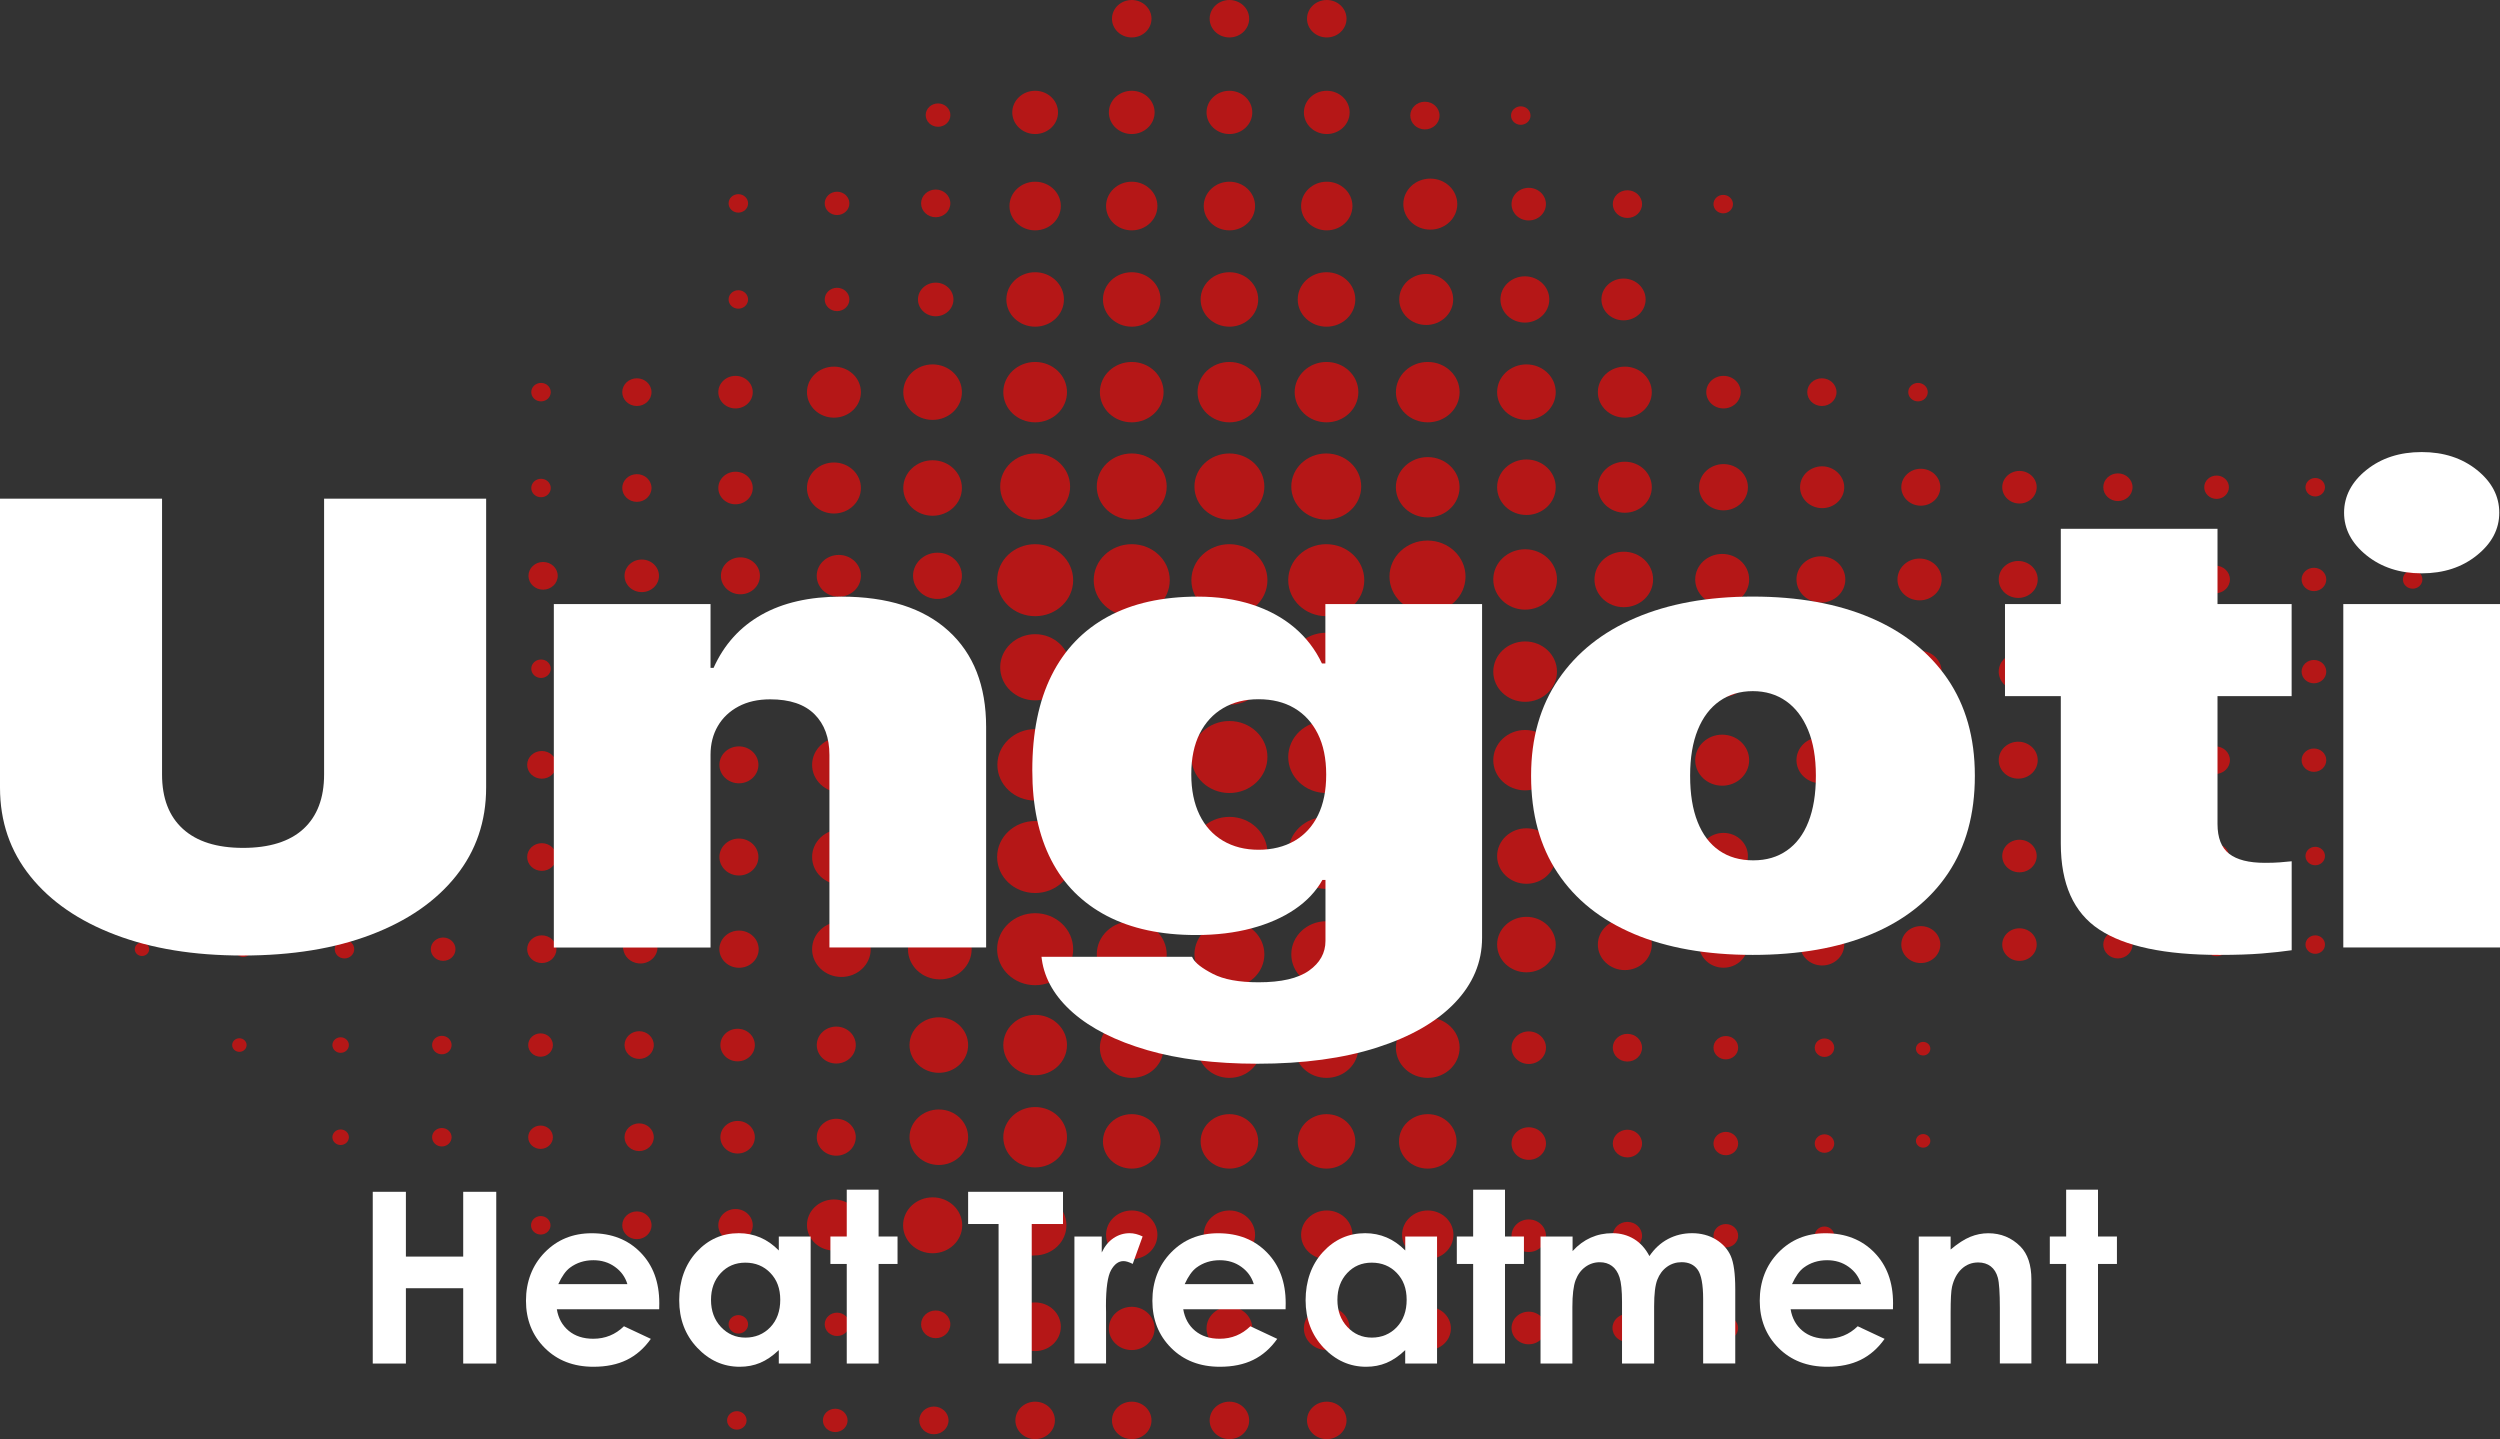 <svg xmlns="http://www.w3.org/2000/svg" id="Layer_2" data-name="Layer 2" viewBox="0 0 481.96 277.44"><rect x="0" y="0" width="481.96" height="277.44" fill="#333333" stroke="none"/><defs><style>      .cls-1 {        fill: #fff;      }      .cls-1, .cls-2 {        stroke-width: 0px;      }      .cls-2 {        fill: #b51717;      }    </style></defs><g id="Layer_1-2" data-name="Layer 1"><g><g><ellipse class="cls-2" cx="237.01" cy="3.61" rx="3.81" ry="3.61"></ellipse><ellipse class="cls-2" cx="237.01" cy="21.67" rx="4.41" ry="4.17"></ellipse><ellipse class="cls-2" cx="237.01" cy="39.72" rx="4.95" ry="4.69"></ellipse><ellipse class="cls-2" cx="237.01" cy="57.73" rx="5.55" ry="5.25"></ellipse><ellipse class="cls-2" cx="237.01" cy="75.6" rx="6.14" ry="5.82"></ellipse><ellipse class="cls-2" cx="237.01" cy="93.8" rx="6.74" ry="6.38"></ellipse><ellipse class="cls-2" cx="237.01" cy="111.85" rx="7.33" ry="6.94"></ellipse><ellipse class="cls-2" cx="218.18" cy="3.61" rx="3.81" ry="3.61"></ellipse><ellipse class="cls-2" cx="218.18" cy="21.67" rx="4.41" ry="4.17"></ellipse><ellipse class="cls-2" cx="218.18" cy="39.72" rx="4.95" ry="4.69"></ellipse><ellipse class="cls-2" cx="218.18" cy="57.73" rx="5.55" ry="5.25"></ellipse><ellipse class="cls-2" cx="218.18" cy="75.6" rx="6.14" ry="5.82"></ellipse><ellipse class="cls-2" cx="218.18" cy="93.8" rx="6.74" ry="6.38"></ellipse><ellipse class="cls-2" cx="218.18" cy="273.83" rx="3.81" ry="3.61"></ellipse><ellipse class="cls-2" cx="218.18" cy="256.1" rx="4.41" ry="4.17"></ellipse><ellipse class="cls-2" cx="218.18" cy="238.05" rx="4.95" ry="4.69"></ellipse><ellipse class="cls-2" cx="218.18" cy="220.04" rx="5.55" ry="5.25"></ellipse><ellipse class="cls-2" cx="218.18" cy="201.98" rx="6.14" ry="5.82"></ellipse><ellipse class="cls-2" cx="218.18" cy="183.98" rx="6.74" ry="6.38"></ellipse><ellipse class="cls-2" cx="237.01" cy="273.83" rx="3.81" ry="3.61"></ellipse><ellipse class="cls-2" cx="237.01" cy="256.1" rx="4.41" ry="4.17"></ellipse><ellipse class="cls-2" cx="237.01" cy="238.05" rx="4.95" ry="4.69"></ellipse><ellipse class="cls-2" cx="237.01" cy="220.04" rx="5.55" ry="5.25"></ellipse><ellipse class="cls-2" cx="237.01" cy="201.98" rx="6.14" ry="5.82"></ellipse><ellipse class="cls-2" cx="237.01" cy="183.98" rx="6.74" ry="6.38"></ellipse><ellipse class="cls-2" cx="218.18" cy="111.85" rx="7.33" ry="6.94"></ellipse><ellipse class="cls-2" cx="237.01" cy="128.92" rx="7.33" ry="6.94"></ellipse><ellipse class="cls-2" cx="218.18" cy="128.92" rx="7.33" ry="6.94"></ellipse><ellipse class="cls-2" cx="237.01" cy="145.94" rx="7.33" ry="6.94"></ellipse><ellipse class="cls-2" cx="218.18" cy="145.94" rx="7.33" ry="6.94"></ellipse><ellipse class="cls-2" cx="237.01" cy="164.42" rx="7.33" ry="6.94"></ellipse><ellipse class="cls-2" cx="255.78" cy="3.61" rx="3.81" ry="3.61"></ellipse><ellipse class="cls-2" cx="255.78" cy="21.67" rx="4.41" ry="4.17"></ellipse><ellipse class="cls-2" cx="255.78" cy="39.72" rx="4.95" ry="4.69"></ellipse><ellipse class="cls-2" cx="255.73" cy="57.73" rx="5.55" ry="5.25"></ellipse><ellipse class="cls-2" cx="255.73" cy="75.6" rx="6.14" ry="5.82"></ellipse><ellipse class="cls-2" cx="255.68" cy="93.8" rx="6.74" ry="6.38"></ellipse><ellipse class="cls-2" cx="255.68" cy="111.85" rx="7.33" ry="6.94"></ellipse><ellipse class="cls-2" cx="255.78" cy="273.83" rx="3.81" ry="3.61"></ellipse><ellipse class="cls-2" cx="255.78" cy="256.1" rx="4.41" ry="4.17"></ellipse><ellipse class="cls-2" cx="255.78" cy="238.05" rx="4.95" ry="4.69"></ellipse><ellipse class="cls-2" cx="255.73" cy="220.04" rx="5.55" ry="5.25"></ellipse><ellipse class="cls-2" cx="255.73" cy="201.98" rx="6.14" ry="5.82"></ellipse><ellipse class="cls-2" cx="255.68" cy="183.98" rx="6.74" ry="6.38"></ellipse><ellipse class="cls-2" cx="255.68" cy="128.92" rx="7.33" ry="6.94"></ellipse><ellipse class="cls-2" cx="255.68" cy="145.94" rx="7.33" ry="6.94"></ellipse><ellipse class="cls-2" cx="255.68" cy="164.42" rx="7.33" ry="6.94"></ellipse><ellipse class="cls-2" cx="275.3" cy="256.1" rx="4.41" ry="4.17"></ellipse><ellipse class="cls-2" cx="275.25" cy="238.05" rx="4.95" ry="4.69"></ellipse><ellipse class="cls-2" cx="275.25" cy="220.04" rx="5.55" ry="5.25"></ellipse><ellipse class="cls-2" cx="275.25" cy="201.98" rx="6.14" ry="5.82"></ellipse><ellipse class="cls-2" cx="294.02" cy="129.48" rx="6.14" ry="5.82"></ellipse><ellipse class="cls-2" cx="313.04" cy="129.48" rx="5.65" ry="5.35"></ellipse><ellipse class="cls-2" cx="332.01" cy="129.48" rx="5.2" ry="4.92"></ellipse><ellipse class="cls-2" cx="351.04" cy="129.48" rx="4.71" ry="4.46"></ellipse><ellipse class="cls-2" cx="370.06" cy="129.48" rx="4.26" ry="4.03"></ellipse><ellipse class="cls-2" cx="389.08" cy="129.48" rx="3.76" ry="3.56"></ellipse><ellipse class="cls-2" cx="408.05" cy="129.48" rx="3.32" ry="3.14"></ellipse><ellipse class="cls-2" cx="427.07" cy="129.48" rx="2.82" ry="2.67"></ellipse><ellipse class="cls-2" cx="446.09" cy="129.48" rx="2.38" ry="2.25"></ellipse><ellipse class="cls-2" cx="465.12" cy="129.48" rx="1.88" ry="1.78"></ellipse><path class="cls-2" d="M181.18,141.67c3.38-.29,6.36,2.07,6.67,5.27.3,3.2-2.19,6.03-5.57,6.31-.37.03-.74.03-1.1,0-3.39-.03-6.12-2.66-6.08-5.87.03-3.17,2.74-5.73,6.08-5.76"></path><ellipse class="cls-2" cx="162.21" cy="147.45" rx="5.65" ry="5.35"></ellipse><ellipse class="cls-2" cx="142.45" cy="147.45" rx="3.76" ry="3.56"></ellipse><ellipse class="cls-2" cx="123.47" cy="147.45" rx="3.32" ry="3.14"></ellipse><ellipse class="cls-2" cx="104.45" cy="147.45" rx="2.82" ry="2.67"></ellipse><ellipse class="cls-2" cx="85.43" cy="147.45" rx="2.38" ry="2.25"></ellipse><ellipse class="cls-2" cx="66.41" cy="147.45" rx="1.88" ry="1.78"></ellipse><ellipse class="cls-2" cx="294.27" cy="165.03" rx="5.65" ry="5.35"></ellipse><ellipse class="cls-2" cx="313.24" cy="165.03" rx="5.2" ry="4.92"></ellipse><ellipse class="cls-2" cx="332.26" cy="165.03" rx="4.71" ry="4.46"></ellipse><ellipse class="cls-2" cx="351.28" cy="165.03" rx="4.26" ry="4.03"></ellipse><ellipse class="cls-2" cx="370.3" cy="165.03" rx="3.76" ry="3.56"></ellipse><ellipse class="cls-2" cx="389.32" cy="165.03" rx="3.32" ry="3.14"></ellipse><ellipse class="cls-2" cx="408.3" cy="165.03" rx="2.82" ry="2.67"></ellipse><ellipse class="cls-2" cx="427.32" cy="165.03" rx="2.38" ry="2.25"></ellipse><ellipse class="cls-2" cx="446.34" cy="165.03" rx="1.88" ry="1.78"></ellipse><ellipse class="cls-2" cx="294.27" cy="182.1" rx="5.65" ry="5.35"></ellipse><ellipse class="cls-2" cx="313.24" cy="182.1" rx="5.2" ry="4.92"></ellipse><ellipse class="cls-2" cx="332.26" cy="182.1" rx="4.71" ry="4.46"></ellipse><path class="cls-2" d="M355.54,182.1c0,2.23-1.91,4.03-4.26,4.03s-4.26-1.81-4.26-4.03,1.91-4.03,4.26-4.03,4.26,1.81,4.26,4.03"></path><ellipse class="cls-2" cx="370.3" cy="182.1" rx="3.76" ry="3.56"></ellipse><ellipse class="cls-2" cx="389.32" cy="182.1" rx="3.32" ry="3.14"></ellipse><ellipse class="cls-2" cx="408.3" cy="182.1" rx="2.82" ry="2.67"></ellipse><ellipse class="cls-2" cx="427.32" cy="182.1" rx="2.38" ry="2.25"></ellipse><ellipse class="cls-2" cx="446.34" cy="182.1" rx="1.88" ry="1.78"></ellipse><ellipse class="cls-2" cx="294.72" cy="201.98" rx="3.32" ry="3.14"></ellipse><ellipse class="cls-2" cx="313.74" cy="201.98" rx="2.82" ry="2.67"></ellipse><ellipse class="cls-2" cx="332.71" cy="201.98" rx="2.38" ry="2.25"></ellipse><ellipse class="cls-2" cx="351.73" cy="201.98" rx="1.88" ry="1.78"></ellipse><ellipse class="cls-2" cx="294.72" cy="220.46" rx="3.32" ry="3.14"></ellipse><ellipse class="cls-2" cx="313.74" cy="220.46" rx="2.82" ry="2.67"></ellipse><ellipse class="cls-2" cx="332.71" cy="220.46" rx="2.38" ry="2.25"></ellipse><ellipse class="cls-2" cx="351.73" cy="220.46" rx="1.88" ry="1.78"></ellipse><ellipse class="cls-2" cx="294.72" cy="238.23" rx="3.32" ry="3.14"></ellipse><ellipse class="cls-2" cx="313.74" cy="238.23" rx="2.82" ry="2.67"></ellipse><ellipse class="cls-2" cx="332.71" cy="238.23" rx="2.38" ry="2.25"></ellipse><ellipse class="cls-2" cx="351.73" cy="238.23" rx="1.88" ry="1.78"></ellipse><path class="cls-2" d="M298.03,256.01c0,1.74-1.48,3.14-3.31,3.15s-3.32-1.4-3.32-3.14h0c0-1.75,1.49-3.15,3.32-3.15,1.83,0,3.31,1.41,3.31,3.14M316.56,256.01c0,1.49-1.28,2.7-2.85,2.7-1.57,0-2.85-1.21-2.85-2.7h0c0-1.49,1.28-2.7,2.85-2.7s2.85,1.21,2.85,2.7M335.08,256.01c.02,1.24-1.03,2.27-2.34,2.29-1.31.02-2.39-.97-2.41-2.22,0-.02,0-.05,0-.07.02-1.24,1.1-2.23,2.41-2.22,1.28.02,2.32,1,2.34,2.22"></path><ellipse class="cls-2" cx="199.56" cy="273.83" rx="3.81" ry="3.61"></ellipse><ellipse class="cls-2" cx="180.04" cy="273.83" rx="2.82" ry="2.67"></ellipse><ellipse class="cls-2" cx="161.02" cy="273.83" rx="2.38" ry="2.25"></ellipse><ellipse class="cls-2" cx="142.05" cy="273.83" rx="1.88" ry="1.78"></ellipse><ellipse class="cls-2" cx="294.02" cy="146.55" rx="6.14" ry="5.82"></ellipse><ellipse class="cls-2" cx="313.04" cy="146.55" rx="5.65" ry="5.35"></ellipse><ellipse class="cls-2" cx="332.01" cy="146.55" rx="5.2" ry="4.92"></ellipse><ellipse class="cls-2" cx="351.04" cy="146.55" rx="4.71" ry="4.46"></ellipse><ellipse class="cls-2" cx="370.06" cy="146.55" rx="4.26" ry="4.03"></ellipse><ellipse class="cls-2" cx="389.08" cy="146.55" rx="3.76" ry="3.56"></ellipse><ellipse class="cls-2" cx="408.05" cy="146.55" rx="3.32" ry="3.14"></ellipse><ellipse class="cls-2" cx="427.07" cy="146.55" rx="2.82" ry="2.67"></ellipse><ellipse class="cls-2" cx="446.09" cy="146.55" rx="2.38" ry="2.25"></ellipse><ellipse class="cls-2" cx="275.2" cy="183.98" rx="6.74" ry="6.38"></ellipse><ellipse class="cls-2" cx="275.2" cy="128.92" rx="7.33" ry="6.94"></ellipse><ellipse class="cls-2" cx="294.02" cy="111.71" rx="6.14" ry="5.82"></ellipse><ellipse class="cls-2" cx="313.04" cy="111.71" rx="5.65" ry="5.35"></ellipse><ellipse class="cls-2" cx="332.01" cy="111.71" rx="5.2" ry="4.92"></ellipse><ellipse class="cls-2" cx="351.04" cy="111.71" rx="4.71" ry="4.46"></ellipse><ellipse class="cls-2" cx="370.06" cy="111.71" rx="4.26" ry="4.03"></ellipse><ellipse class="cls-2" cx="389.08" cy="111.71" rx="3.76" ry="3.56"></ellipse><path class="cls-2" d="M411.37,111.71c0,1.74-1.49,3.14-3.32,3.14s-3.32-1.41-3.32-3.14,1.49-3.14,3.32-3.14,3.32,1.41,3.32,3.14"></path><ellipse class="cls-2" cx="427.07" cy="111.71" rx="2.82" ry="2.67"></ellipse><ellipse class="cls-2" cx="446.09" cy="111.71" rx="2.38" ry="2.25"></ellipse><ellipse class="cls-2" cx="465.12" cy="111.71" rx="1.88" ry="1.78"></ellipse><ellipse class="cls-2" cx="180.73" cy="111.01" rx="4.71" ry="4.46"></ellipse><ellipse class="cls-2" cx="161.71" cy="111.01" rx="4.26" ry="4.03"></ellipse><ellipse class="cls-2" cx="142.74" cy="111.01" rx="3.76" ry="3.56"></ellipse><ellipse class="cls-2" cx="123.72" cy="111.01" rx="3.32" ry="3.14"></ellipse><ellipse class="cls-2" cx="104.7" cy="111.01" rx="2.82" ry="2.67"></ellipse><ellipse class="cls-2" cx="85.68" cy="111.01" rx="2.38" ry="2.25"></ellipse><ellipse class="cls-2" cx="66.66" cy="111.01" rx="1.88" ry="1.78"></ellipse><ellipse class="cls-2" cx="180.39" cy="39.21" rx="2.82" ry="2.67"></ellipse><ellipse class="cls-2" cx="161.37" cy="39.21" rx="2.38" ry="2.25"></ellipse><ellipse class="cls-2" cx="142.34" cy="39.21" rx="1.88" ry="1.78"></ellipse><ellipse class="cls-2" cx="180.39" cy="57.73" rx="3.42" ry="3.24"></ellipse><ellipse class="cls-2" cx="161.37" cy="57.73" rx="2.38" ry="2.25"></ellipse><ellipse class="cls-2" cx="142.34" cy="57.73" rx="1.88" ry="1.78"></ellipse><ellipse class="cls-2" cx="180.84" cy="22.19" rx="2.38" ry="2.25"></ellipse><path class="cls-2" d="M275.25,99.75c-3.39,0-6.14-2.6-6.15-5.81,0-3.21,2.75-5.82,6.14-5.82h0c3.39,0,6.14,2.61,6.14,5.82,0,3.21-2.75,5.81-6.14,5.81"></path><ellipse class="cls-2" cx="294.27" cy="93.93" rx="5.65" ry="5.35"></ellipse><ellipse class="cls-2" cx="313.24" cy="93.93" rx="5.2" ry="4.92"></ellipse><ellipse class="cls-2" cx="275.25" cy="75.6" rx="6.14" ry="5.82"></ellipse><ellipse class="cls-2" cx="294.27" cy="75.6" rx="5.65" ry="5.35"></ellipse><ellipse class="cls-2" cx="313.24" cy="75.6" rx="5.2" ry="4.92"></ellipse><ellipse class="cls-2" cx="332.26" cy="93.93" rx="4.71" ry="4.46"></ellipse><path class="cls-2" d="M355.54,93.98c-.03,2.23-1.96,4.01-4.31,3.98-2.35-.03-4.24-1.85-4.21-4.08.03-2.21,1.93-3.98,4.26-3.98,2.33,0,4.26,1.88,4.26,4.03"></path><ellipse class="cls-2" cx="274.95" cy="57.73" rx="5.2" ry="4.92"></ellipse><ellipse class="cls-2" cx="293.97" cy="57.73" rx="4.71" ry="4.46"></ellipse><ellipse class="cls-2" cx="312.99" cy="57.73" rx="4.26" ry="4.03"></ellipse><ellipse class="cls-2" cx="370.3" cy="93.93" rx="3.76" ry="3.56"></ellipse><ellipse class="cls-2" cx="389.32" cy="93.93" rx="3.32" ry="3.14"></ellipse><ellipse class="cls-2" cx="332.26" cy="75.6" rx="3.32" ry="3.14"></ellipse><ellipse class="cls-2" cx="408.3" cy="93.93" rx="2.82" ry="2.67"></ellipse><ellipse class="cls-2" cx="351.23" cy="75.6" rx="2.82" ry="2.67"></ellipse><ellipse class="cls-2" cx="427.32" cy="93.93" rx="2.38" ry="2.25"></ellipse><ellipse class="cls-2" cx="446.34" cy="93.93" rx="1.88" ry="1.78"></ellipse><ellipse class="cls-2" cx="369.76" cy="75.6" rx="1.88" ry="1.78"></ellipse><ellipse class="cls-2" cx="179.79" cy="75.6" rx="5.65" ry="5.35"></ellipse><ellipse class="cls-2" cx="160.77" cy="75.6" rx="5.2" ry="4.92"></ellipse><ellipse class="cls-2" cx="141.8" cy="75.6" rx="3.32" ry="3.14"></ellipse><ellipse class="cls-2" cx="122.78" cy="75.6" rx="2.82" ry="2.67"></ellipse><ellipse class="cls-2" cx="104.3" cy="75.6" rx="1.88" ry="1.78"></ellipse><ellipse class="cls-2" cx="179.79" cy="94.08" rx="5.65" ry="5.35"></ellipse><ellipse class="cls-2" cx="160.77" cy="94.08" rx="5.2" ry="4.92"></ellipse><ellipse class="cls-2" cx="141.8" cy="94.08" rx="3.32" ry="3.14"></ellipse><ellipse class="cls-2" cx="122.78" cy="94.08" rx="2.82" ry="2.67"></ellipse><ellipse class="cls-2" cx="104.3" cy="94.08" rx="1.88" ry="1.78"></ellipse><ellipse class="cls-2" cx="275.74" cy="39.35" rx="5.2" ry="4.92"></ellipse><path class="cls-2" d="M298.03,39.35c0,1.74-1.48,3.14-3.31,3.15s-3.32-1.4-3.32-3.14h0c0-1.75,1.49-3.15,3.32-3.15,1.83,0,3.31,1.41,3.31,3.14"></path><ellipse class="cls-2" cx="313.74" cy="39.35" rx="2.82" ry="2.67"></ellipse><ellipse class="cls-2" cx="332.21" cy="39.35" rx="1.88" ry="1.78"></ellipse><ellipse class="cls-2" cx="274.7" cy="22.28" rx="2.82" ry="2.67"></ellipse><ellipse class="cls-2" cx="293.18" cy="22.28" rx="1.88" ry="1.78"></ellipse><ellipse class="cls-2" cx="275.2" cy="111.15" rx="7.33" ry="6.94"></ellipse><ellipse class="cls-2" cx="275.2" cy="145.94" rx="7.33" ry="6.94"></ellipse><ellipse class="cls-2" cx="275.2" cy="164.42" rx="7.33" ry="6.94"></ellipse><ellipse class="cls-2" cx="218.18" cy="164.42" rx="7.33" ry="6.94"></ellipse><ellipse class="cls-2" cx="199.56" cy="21.67" rx="4.41" ry="4.17"></ellipse><ellipse class="cls-2" cx="199.56" cy="39.72" rx="4.95" ry="4.69"></ellipse><ellipse class="cls-2" cx="180.39" cy="255.31" rx="2.82" ry="2.67"></ellipse><ellipse class="cls-2" cx="161.37" cy="255.31" rx="2.38" ry="2.25"></ellipse><ellipse class="cls-2" cx="142.34" cy="255.31" rx="1.88" ry="1.78"></ellipse><ellipse class="cls-2" cx="199.56" cy="255.78" rx="4.95" ry="4.69"></ellipse><ellipse class="cls-2" cx="199.56" cy="57.73" rx="5.55" ry="5.25"></ellipse><ellipse class="cls-2" cx="199.56" cy="75.6" rx="6.14" ry="5.82"></ellipse><path class="cls-2" d="M174.1,236.22c0-2.98,2.55-5.39,5.7-5.39s5.7,2.41,5.7,5.39-2.55,5.39-5.7,5.39-5.7-2.41-5.7-5.39M155.57,236.22c-.03-2.72,2.27-4.95,5.15-4.98,2.87-.03,5.23,2.15,5.26,4.87,0,.04,0,.07,0,.11-.03,2.72-2.38,4.9-5.26,4.87-2.83-.03-5.12-2.19-5.15-4.87M138.48,236.22c0-1.74,1.49-3.14,3.32-3.14s3.32,1.41,3.32,3.14-1.49,3.14-3.32,3.14-3.32-1.41-3.32-3.14h0M119.96,236.22c0-1.48,1.26-2.67,2.82-2.68,1.56,0,2.82,1.19,2.83,2.67h0c0,1.48-1.27,2.68-2.83,2.68-1.56,0-2.82-1.2-2.82-2.67M104.25,234.44c1.04,0,1.88.8,1.88,1.78,0,.98-.84,1.78-1.88,1.78h0c-1.04,0-1.88-.8-1.88-1.78,0-.98.84-1.78,1.88-1.78M199.56,230.45c-3.38-.3-6.37,2.05-6.69,5.24-.32,3.2,2.16,6.03,5.54,6.34.37.03.74.03,1.1,0,3.39-.03,6.12-2.66,6.08-5.87-.03-3.17-2.74-5.73-6.08-5.76"></path><ellipse class="cls-2" cx="199.56" cy="93.8" rx="6.74" ry="6.38"></ellipse><ellipse class="cls-2" cx="179.79" cy="128.92" rx="5.65" ry="5.35"></ellipse><ellipse class="cls-2" cx="160.77" cy="128.92" rx="5.2" ry="4.92"></ellipse><ellipse class="cls-2" cx="141.8" cy="128.92" rx="3.32" ry="3.14"></ellipse><ellipse class="cls-2" cx="122.78" cy="128.92" rx="2.82" ry="2.67"></ellipse><ellipse class="cls-2" cx="104.3" cy="128.92" rx="1.88" ry="1.78"></ellipse><path class="cls-2" d="M199.56,122.26c-3.72,0-6.74,2.86-6.74,6.38s3.02,6.38,6.74,6.38,6.74-2.86,6.74-6.38-3.02-6.38-6.74-6.38"></path><ellipse class="cls-2" cx="199.56" cy="111.85" rx="7.33" ry="6.94"></ellipse><ellipse class="cls-2" cx="199.56" cy="147.45" rx="7.28" ry="6.89"></ellipse><ellipse class="cls-2" cx="181.18" cy="165.22" rx="6.14" ry="5.82"></ellipse><ellipse class="cls-2" cx="162.21" cy="165.22" rx="5.65" ry="5.35"></ellipse><ellipse class="cls-2" cx="142.45" cy="165.22" rx="3.76" ry="3.56"></ellipse><ellipse class="cls-2" cx="123.47" cy="165.22" rx="3.32" ry="3.14"></ellipse><ellipse class="cls-2" cx="104.45" cy="165.22" rx="2.82" ry="2.67"></ellipse><ellipse class="cls-2" cx="85.43" cy="165.22" rx="2.38" ry="2.25"></ellipse><ellipse class="cls-2" cx="66.41" cy="165.22" rx="1.88" ry="1.78"></ellipse><ellipse class="cls-2" cx="46.89" cy="165.22" rx="1.59" ry="1.5"></ellipse><ellipse class="cls-2" cx="27.37" cy="165.22" rx="1.39" ry="1.31"></ellipse><ellipse class="cls-2" cx="199.56" cy="165.22" rx="7.33" ry="6.94"></ellipse><ellipse class="cls-2" cx="181.18" cy="182.99" rx="6.14" ry="5.82"></ellipse><ellipse class="cls-2" cx="162.21" cy="182.99" rx="5.65" ry="5.35"></ellipse><path class="cls-2" d="M138.68,182.99c0-1.98,1.7-3.59,3.79-3.59s3.79,1.61,3.79,3.59c0,1.98-1.7,3.59-3.79,3.58-2.09,0-3.78-1.61-3.79-3.58M120.1,182.99c0-1.74,1.49-3.14,3.32-3.14s3.32,1.41,3.32,3.14c-.22,1.72-1.88,2.95-3.7,2.73-1.51-.18-2.7-1.3-2.89-2.73"></path><ellipse class="cls-2" cx="104.45" cy="182.99" rx="2.82" ry="2.67"></ellipse><ellipse class="cls-2" cx="85.43" cy="182.99" rx="2.38" ry="2.25"></ellipse><ellipse class="cls-2" cx="66.41" cy="182.99" rx="1.88" ry="1.78"></ellipse><ellipse class="cls-2" cx="46.89" cy="182.99" rx="1.59" ry="1.5"></ellipse><ellipse class="cls-2" cx="27.37" cy="182.99" rx="1.39" ry="1.31"></ellipse><ellipse class="cls-2" cx="370.75" cy="202.17" rx="1.39" ry="1.31"></ellipse><ellipse class="cls-2" cx="370.75" cy="219.94" rx="1.39" ry="1.31"></ellipse><ellipse class="cls-2" cx="199.56" cy="201.47" rx="6.14" ry="5.82"></ellipse><ellipse class="cls-2" cx="180.99" cy="201.47" rx="5.65" ry="5.35"></ellipse><ellipse class="cls-2" cx="161.22" cy="201.47" rx="3.76" ry="3.56"></ellipse><ellipse class="cls-2" cx="142.2" cy="201.47" rx="3.32" ry="3.14"></ellipse><ellipse class="cls-2" cx="123.22" cy="201.47" rx="2.82" ry="2.67"></ellipse><ellipse class="cls-2" cx="104.21" cy="201.47" rx="2.38" ry="2.25"></ellipse><ellipse class="cls-2" cx="85.18" cy="201.47" rx="1.88" ry="1.78"></ellipse><ellipse class="cls-2" cx="65.67" cy="201.47" rx="1.59" ry="1.5"></ellipse><ellipse class="cls-2" cx="46.15" cy="201.47" rx="1.39" ry="1.31"></ellipse><ellipse class="cls-2" cx="199.56" cy="219.24" rx="6.14" ry="5.82"></ellipse><ellipse class="cls-2" cx="180.99" cy="219.24" rx="5.65" ry="5.35"></ellipse><ellipse class="cls-2" cx="161.22" cy="219.24" rx="3.76" ry="3.56"></ellipse><ellipse class="cls-2" cx="142.2" cy="219.24" rx="3.32" ry="3.14"></ellipse><ellipse class="cls-2" cx="123.22" cy="219.24" rx="2.82" ry="2.67"></ellipse><ellipse class="cls-2" cx="104.21" cy="219.24" rx="2.38" ry="2.25"></ellipse><ellipse class="cls-2" cx="85.18" cy="219.24" rx="1.88" ry="1.78"></ellipse><ellipse class="cls-2" cx="65.67" cy="219.24" rx="1.59" ry="1.5"></ellipse><ellipse class="cls-2" cx="199.56" cy="182.99" rx="7.33" ry="6.94"></ellipse></g><g><path class="cls-1" d="M22.25,180.22c-7.03-2.66-12.49-6.42-16.39-11.27-3.91-4.86-5.86-10.56-5.86-17.12v-55.7h31.24v53.18c0,4.56,1.34,8.05,4.02,10.49,2.68,2.44,6.54,3.66,11.6,3.66s8.99-1.22,11.64-3.66c2.65-2.44,3.98-5.94,3.98-10.49v-53.18h31.24v55.7c0,6.52-1.94,12.2-5.82,17.06-3.88,4.86-9.33,8.62-16.36,11.3-7.03,2.68-15.28,4.02-24.76,4.02s-17.51-1.33-24.54-3.99Z"></path><path class="cls-1" d="M106.77,116.46h30.21v12.29h.59c2.01-4.48,5.08-7.88,9.21-10.22,4.13-2.34,9.26-3.51,15.4-3.51,8.94,0,15.83,2.2,20.67,6.6,4.84,4.4,7.26,10.57,7.26,18.53v42.51h-30.21v-37.11c0-3.32-.96-5.94-2.87-7.85-1.92-1.92-4.77-2.88-8.55-2.88-2.36,0-4.4.46-6.12,1.38-1.72.92-3.05,2.18-3.98,3.78-.93,1.6-1.4,3.44-1.4,5.52v37.17h-30.21v-66.19Z"></path><path class="cls-1" d="M221.12,202.43c-6.04-1.76-10.79-4.16-14.26-7.19-3.46-3.04-5.47-6.46-6.01-10.25l-.07-.54h29.03l.15.3c.49.92,1.78,1.92,3.87,3,2.09,1.08,5.02,1.62,8.8,1.62,4.37,0,7.61-.75,9.73-2.25,2.11-1.5,3.17-3.41,3.17-5.73v-11.75h-.59c-1.23,2.2-3.01,4.09-5.34,5.67-2.33,1.58-5.11,2.8-8.33,3.66-3.22.86-6.79,1.29-10.72,1.29-6.73,0-12.45-1.23-17.17-3.69-4.72-2.46-8.29-6.04-10.72-10.76-2.43-4.72-3.65-10.47-3.65-17.27v-.06c0-7.23,1.24-13.33,3.72-18.29,2.48-4.96,6.09-8.72,10.83-11.3,4.74-2.58,10.52-3.87,17.35-3.87,3.83,0,7.32.51,10.46,1.53,3.14,1.02,5.86,2.49,8.14,4.41s4.06,4.24,5.34,6.95h.66v-11.45h30.21v64.33c0,4.72-1.76,8.9-5.27,12.56-3.51,3.66-8.51,6.52-14.99,8.6-6.48,2.08-14.17,3.12-23.06,3.12-8.16,0-15.25-.88-21.29-2.64ZM249.56,162.11c1.96-1.14,3.47-2.79,4.53-4.95,1.06-2.16,1.58-4.76,1.58-7.79v-.06c0-3.08-.54-5.7-1.62-7.85-1.08-2.16-2.59-3.81-4.53-4.95-1.94-1.14-4.24-1.71-6.89-1.71s-4.88.57-6.82,1.71c-1.94,1.14-3.45,2.78-4.53,4.92-1.08,2.14-1.62,4.75-1.62,7.82v.06c0,3,.53,5.59,1.58,7.76,1.06,2.18,2.57,3.85,4.53,5.01,1.96,1.16,4.25,1.74,6.85,1.74s4.96-.57,6.93-1.71Z"></path><path class="cls-1" d="M314.99,180.04c-6.39-2.7-11.29-6.61-14.7-11.75-3.42-5.14-5.12-11.36-5.12-18.68v-.12c0-7.19,1.76-13.37,5.27-18.53,3.51-5.16,8.46-9.1,14.85-11.84,6.39-2.74,13.93-4.11,22.62-4.11s16.31,1.36,22.69,4.08c6.38,2.72,11.33,6.65,14.85,11.78,3.51,5.14,5.27,11.34,5.27,18.62v.12c0,7.35-1.72,13.6-5.16,18.74-3.44,5.14-8.35,9.04-14.74,11.72-6.39,2.68-14.03,4.02-22.92,4.02s-16.53-1.35-22.92-4.05ZM344.47,163.97c1.82-1.26,3.21-3.1,4.16-5.52.96-2.42,1.44-5.37,1.44-8.84v-.12c0-3.44-.5-6.36-1.51-8.78-1.01-2.42-2.42-4.27-4.24-5.55-1.82-1.28-3.96-1.92-6.41-1.92s-4.59.64-6.41,1.92c-1.82,1.28-3.22,3.13-4.2,5.55-.98,2.42-1.47,5.35-1.47,8.78v.12c0,3.48.48,6.43,1.44,8.84.96,2.42,2.34,4.26,4.16,5.52,1.82,1.26,4,1.89,6.56,1.89s4.67-.63,6.48-1.89Z"></path><path class="cls-1" d="M404.7,179.2c-4.94-3.26-7.41-8.78-7.41-16.58v-28.42h-10.76v-17.75h10.76v-14.51h30.21v14.51h14.29v17.75h-14.29v24.64c0,2.68.75,4.6,2.25,5.76,1.5,1.16,3.79,1.74,6.89,1.74,1.13,0,2.08-.03,2.84-.09.76-.06,1.54-.13,2.32-.21v17.15c-1.62.24-3.55.45-5.78.63-2.24.18-4.95.27-8.14.27-10.51,0-18.24-1.63-23.17-4.89Z"></path><path class="cls-1" d="M451.75,116.46h30.21v66.19h-30.21v-66.19ZM456.21,107.05c-2.87-2.32-4.31-5.06-4.31-8.21s1.44-5.94,4.31-8.24c2.87-2.3,6.42-3.45,10.65-3.45s7.77,1.15,10.65,3.45c2.87,2.3,4.31,5.05,4.31,8.24s-1.44,5.9-4.31,8.21c-2.87,2.32-6.42,3.48-10.65,3.48s-7.77-1.16-10.65-3.48Z"></path></g><g><path class="cls-1" d="M71.86,229.76h6.39v12.49h11.05v-12.49h6.37v33.11h-6.37v-14.52h-11.05v14.52h-6.39v-33.11Z"></path><path class="cls-1" d="M127.09,252.4h-19.74c.28,1.74,1.05,3.12,2.28,4.15,1.24,1.03,2.82,1.54,4.74,1.54,2.3,0,4.27-.8,5.92-2.41l5.18,2.43c-1.29,1.83-2.84,3.18-4.64,4.06s-3.94,1.32-6.42,1.32c-3.84,0-6.97-1.21-9.39-3.63-2.42-2.42-3.62-5.46-3.62-9.1s1.2-6.84,3.61-9.31c2.41-2.47,5.43-3.7,9.06-3.7,3.86,0,6.99,1.23,9.41,3.7,2.42,2.47,3.62,5.73,3.62,9.78l-.02,1.17ZM120.95,247.56c-.41-1.37-1.21-2.48-2.4-3.33-1.19-.86-2.58-1.28-4.16-1.28-1.71,0-3.22.48-4.51,1.44-.81.6-1.56,1.66-2.25,3.17h13.32Z"></path><path class="cls-1" d="M150.14,238.38h6.14v24.49h-6.14v-2.59c-1.2,1.14-2.4,1.96-3.61,2.46-1.21.5-2.51.75-3.92.75-3.16,0-5.9-1.23-8.21-3.68s-3.46-5.5-3.46-9.15,1.12-6.88,3.35-9.3,4.95-3.62,8.14-3.62c1.47,0,2.85.28,4.14.83,1.29.55,2.48,1.39,3.57,2.5v-2.7ZM143.68,243.42c-1.9,0-3.48.67-4.73,2.01s-1.88,3.07-1.88,5.17.64,3.86,1.92,5.22c1.28,1.37,2.85,2.05,4.72,2.05s3.53-.67,4.8-2.01c1.27-1.34,1.91-3.1,1.91-5.28s-.64-3.86-1.91-5.18c-1.27-1.32-2.88-1.98-4.82-1.98Z"></path><path class="cls-1" d="M163.24,229.35h6.14v9.03h3.65v5.29h-3.65v19.2h-6.14v-19.2h-3.15v-5.29h3.15v-9.03Z"></path><path class="cls-1" d="M186.63,229.76h18.3v6.21h-6.03v26.9h-6.39v-26.9h-5.87v-6.21Z"></path><path class="cls-1" d="M207.13,238.38h5.27v3.08c.57-1.22,1.33-2.14,2.27-2.77s1.98-.95,3.11-.95c.8,0,1.63.21,2.5.63l-1.91,5.29c-.72-.36-1.31-.54-1.78-.54-.95,0-1.74.58-2.4,1.75-.65,1.17-.98,3.47-.98,6.89l.02,1.19v9.9h-6.1v-24.49Z"></path><path class="cls-1" d="M247.85,252.4h-19.74c.29,1.74,1.05,3.12,2.28,4.15,1.24,1.03,2.82,1.54,4.74,1.54,2.3,0,4.27-.8,5.92-2.41l5.18,2.43c-1.29,1.83-2.84,3.18-4.64,4.06s-3.94,1.32-6.42,1.32c-3.84,0-6.97-1.21-9.39-3.63-2.42-2.42-3.62-5.46-3.62-9.1s1.2-6.84,3.61-9.31c2.41-2.47,5.43-3.7,9.06-3.7,3.86,0,6.99,1.23,9.41,3.7,2.42,2.47,3.62,5.73,3.62,9.78l-.02,1.17ZM241.71,247.56c-.41-1.37-1.21-2.48-2.4-3.33-1.19-.86-2.58-1.28-4.16-1.28-1.71,0-3.22.48-4.51,1.44-.81.6-1.56,1.66-2.25,3.17h13.32Z"></path><path class="cls-1" d="M270.9,238.38h6.14v24.49h-6.14v-2.59c-1.2,1.14-2.4,1.96-3.61,2.46-1.21.5-2.51.75-3.92.75-3.16,0-5.9-1.23-8.21-3.68-2.31-2.45-3.46-5.5-3.46-9.15s1.12-6.88,3.35-9.3c2.23-2.42,4.95-3.62,8.14-3.62,1.47,0,2.85.28,4.14.83s2.48,1.39,3.58,2.5v-2.7ZM264.44,243.42c-1.9,0-3.48.67-4.73,2.01s-1.88,3.07-1.88,5.17.64,3.86,1.92,5.22c1.28,1.37,2.85,2.05,4.72,2.05s3.53-.67,4.8-2.01c1.27-1.34,1.91-3.1,1.91-5.28s-.64-3.86-1.91-5.18c-1.27-1.32-2.88-1.98-4.82-1.98Z"></path><path class="cls-1" d="M284,229.35h6.14v9.03h3.65v5.29h-3.65v19.2h-6.14v-19.2h-3.15v-5.29h3.15v-9.03Z"></path><path class="cls-1" d="M297.03,238.38h6.14v2.81c1.05-1.16,2.22-2.02,3.5-2.59s2.68-.86,4.2-.86,2.91.38,4.14,1.12c1.23.75,2.22,1.85,2.97,3.29.98-1.44,2.17-2.54,3.59-3.29,1.42-.75,2.97-1.12,4.65-1.12s3.27.41,4.59,1.22c1.32.81,2.27,1.87,2.85,3.17.58,1.31.87,3.43.87,6.37v14.36h-6.19v-12.42c0-2.78-.35-4.66-1.04-5.64-.69-.98-1.73-1.47-3.11-1.47-1.05,0-1.99.3-2.83.9-.83.6-1.45,1.43-1.86,2.49s-.61,2.76-.61,5.1v11.05h-6.19v-11.86c0-2.19-.16-3.78-.48-4.76-.32-.98-.81-1.71-1.46-2.19-.65-.48-1.43-.72-2.35-.72-1.02,0-1.95.3-2.79.91-.83.61-1.46,1.46-1.87,2.55-.41,1.1-.62,2.82-.62,5.18v10.89h-6.14v-24.49Z"></path><path class="cls-1" d="M364.94,252.4h-19.74c.29,1.74,1.05,3.12,2.28,4.15,1.24,1.03,2.82,1.54,4.74,1.54,2.3,0,4.27-.8,5.92-2.41l5.18,2.43c-1.29,1.83-2.84,3.18-4.64,4.06s-3.94,1.32-6.42,1.32c-3.84,0-6.97-1.21-9.39-3.63-2.42-2.42-3.62-5.46-3.62-9.1s1.2-6.84,3.61-9.31c2.41-2.47,5.43-3.7,9.06-3.7,3.86,0,6.99,1.23,9.41,3.7,2.42,2.47,3.62,5.73,3.62,9.78l-.02,1.17ZM358.79,247.56c-.41-1.37-1.21-2.48-2.4-3.33-1.19-.86-2.58-1.28-4.16-1.28-1.71,0-3.22.48-4.51,1.44-.81.6-1.56,1.66-2.25,3.17h13.32Z"></path><path class="cls-1" d="M369.91,238.38h6.14v2.51c1.39-1.17,2.66-1.99,3.79-2.45,1.13-.46,2.29-.69,3.47-.69,2.43,0,4.49.85,6.18,2.54,1.42,1.44,2.13,3.57,2.13,6.39v16.18h-6.08v-10.72c0-2.92-.13-4.86-.39-5.82-.26-.96-.72-1.69-1.37-2.19-.65-.5-1.46-.75-2.41-.75-1.24,0-2.31.42-3.2,1.25s-1.51,1.98-1.85,3.45c-.18.76-.27,2.42-.27,4.97v9.83h-6.14v-24.49Z"></path><path class="cls-1" d="M398.32,229.35h6.14v9.03h3.65v5.29h-3.65v19.2h-6.14v-19.2h-3.15v-5.29h3.15v-9.03Z"></path></g></g></g></svg>